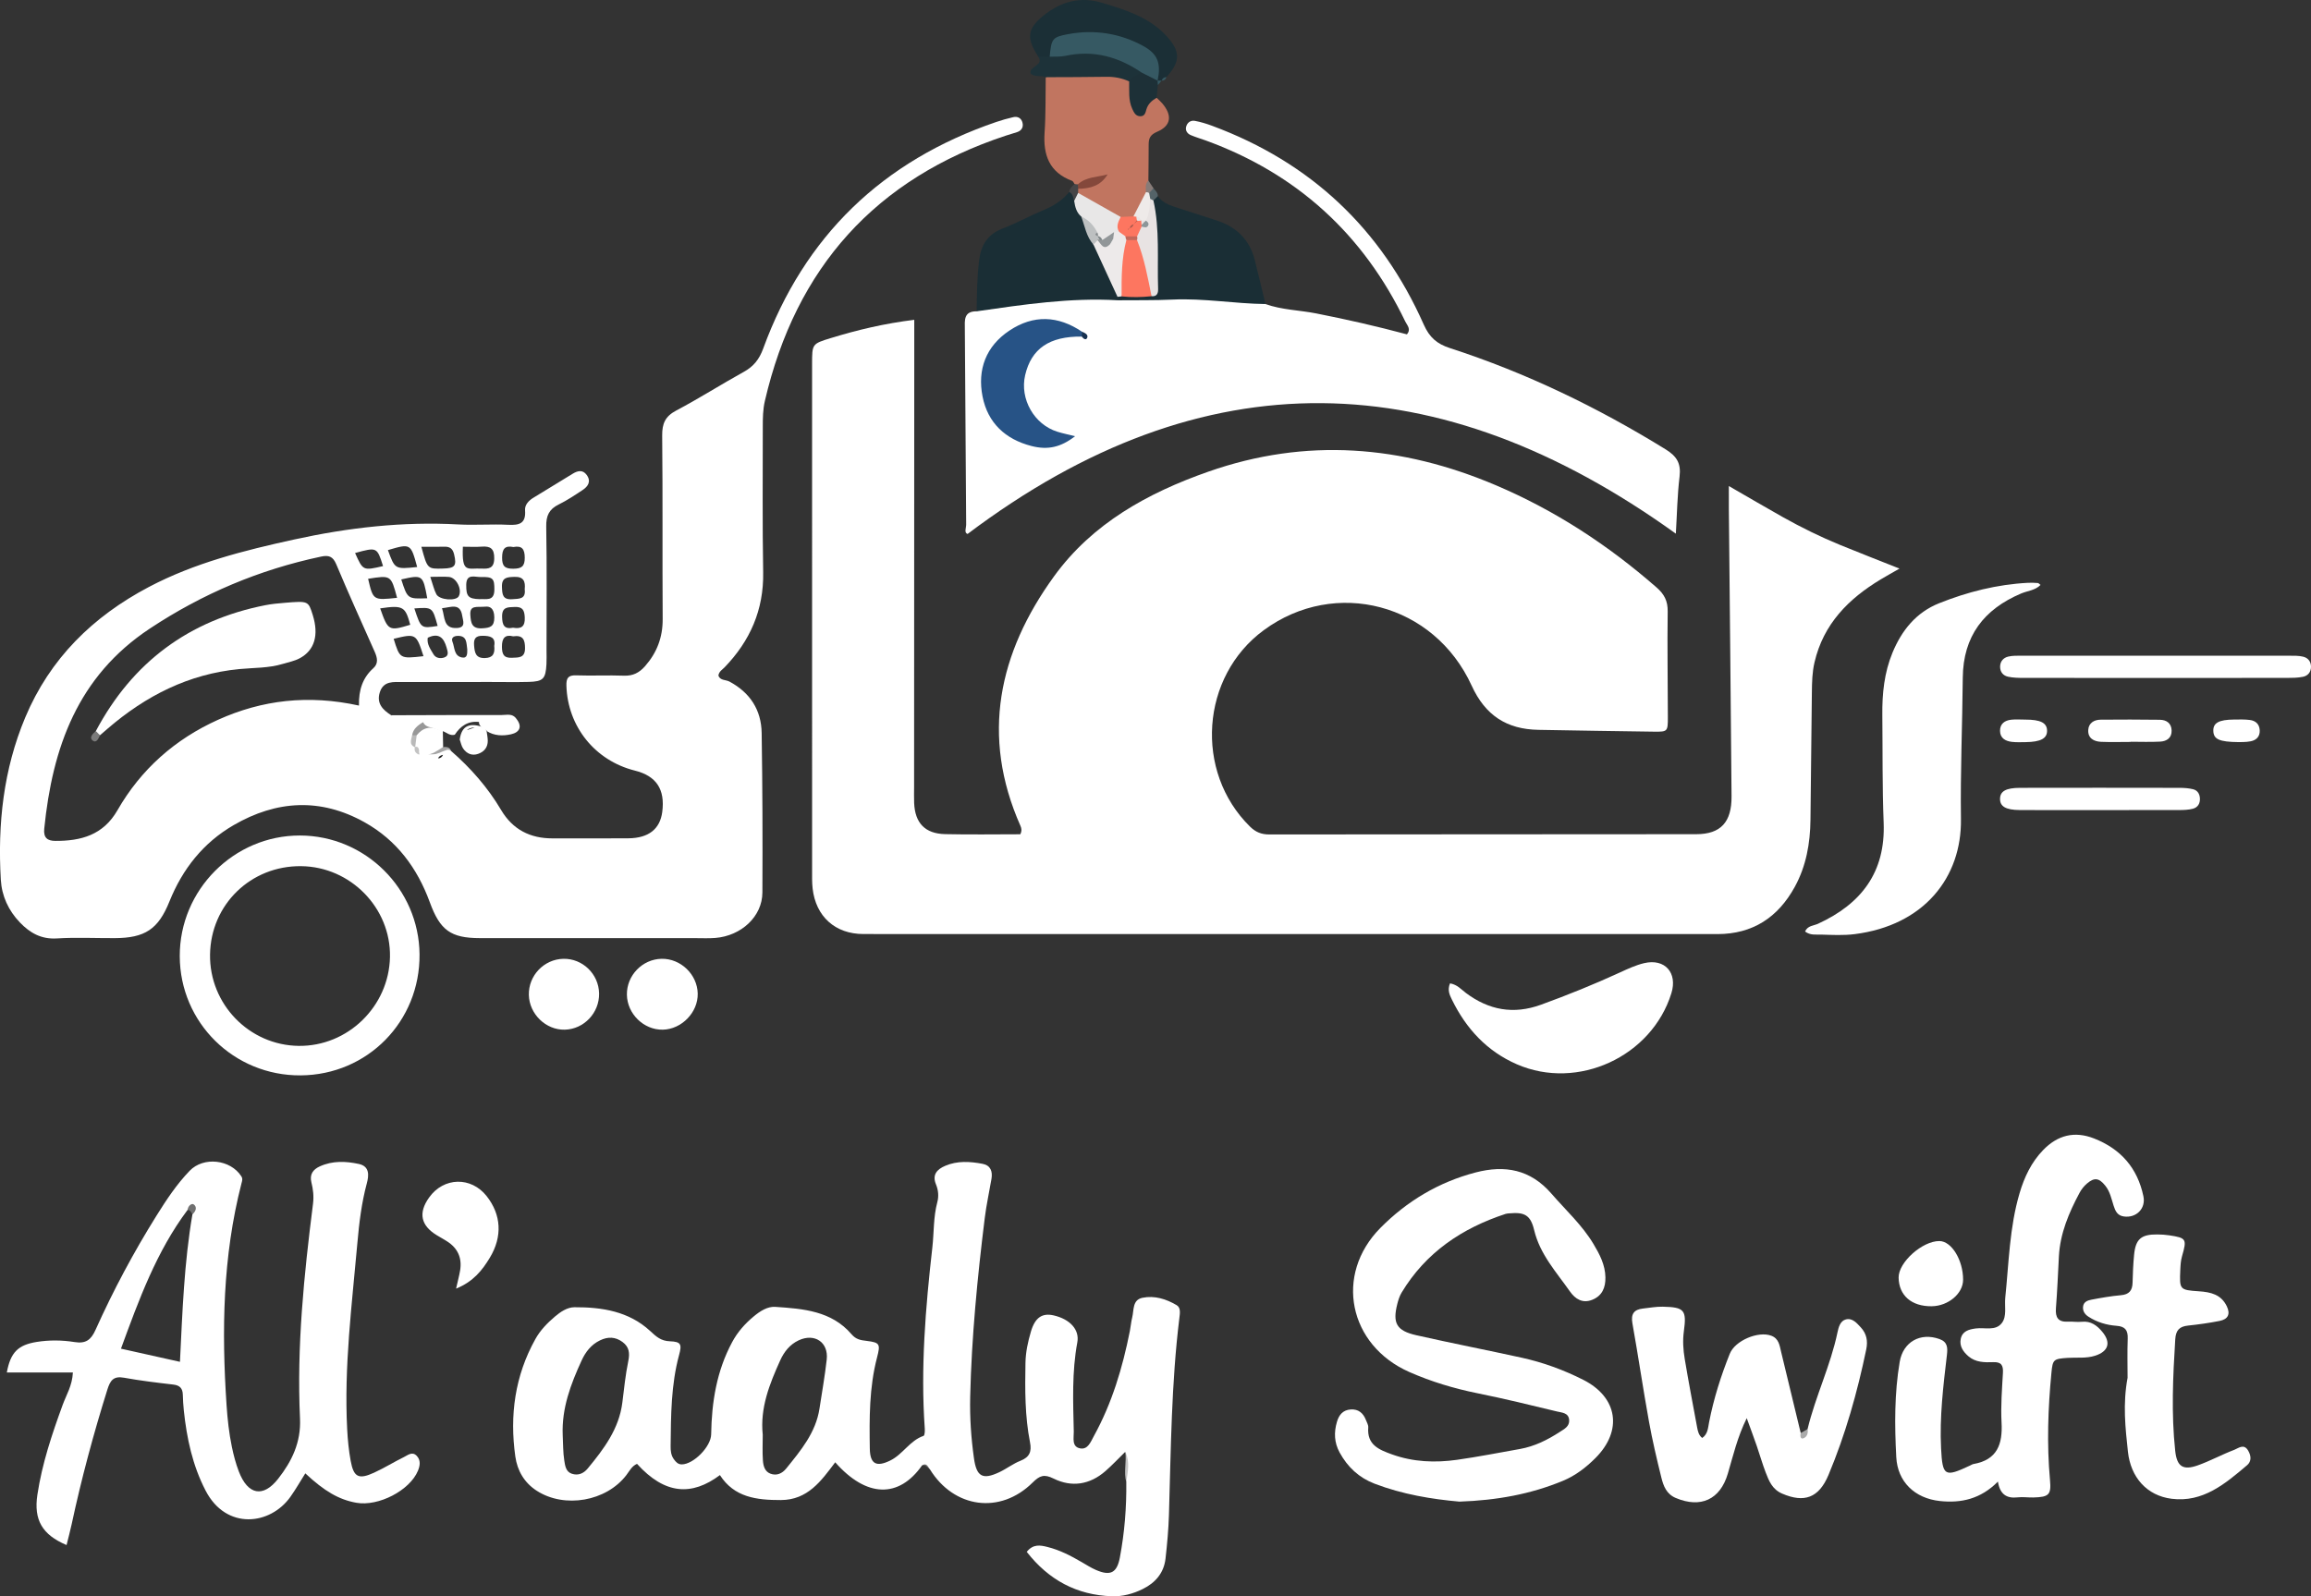 <?xml version="1.0" encoding="utf-8"?>
<!-- Generator: Adobe Illustrator 16.0.0, SVG Export Plug-In . SVG Version: 6.00 Build 0)  -->
<!DOCTYPE svg PUBLIC "-//W3C//DTD SVG 1.1//EN" "http://www.w3.org/Graphics/SVG/1.1/DTD/svg11.dtd">
<svg version="1.1" id="Layer_1" xmlns="http://www.w3.org/2000/svg" xmlns:xlink="http://www.w3.org/1999/xlink" x="0px" y="0px"
	 width="555.776px" height="383.998px" viewBox="0 0 555.776 383.998" enable-background="new 0 0 555.776 383.998"
	 xml:space="preserve">
<rect x="0" y="0" width="555.776" height="383.998" fill="#333333" stroke="none"/>
<g>
	<path fill-rule="evenodd" clip-rule="evenodd" fill="#FFFFFF" d="M219.873,76.932c0,2.202,0,3.786,0,5.371
		c-0.014,35.666-0.027,71.331-0.041,106.997c0,1.279-0.041,2.561,0.011,3.838c0.194,4.833,2.608,7.406,7.438,7.519
		c6.063,0.14,12.132,0.033,18.094,0.033c0.397-0.814,0.313-1.398,0.038-2.018c-9.6-21.655-5.266-41.615,8.067-60.021
		c9.224-12.732,22.522-20.07,37.119-25.192c23.489-8.242,46.521-6.343,69.151,3.275c14.241,6.053,27.027,14.419,38.664,24.604
		c1.827,1.599,2.688,3.233,2.652,5.74c-0.122,8.474,0.035,16.952,0.04,25.428c0.002,3.469-0.052,3.54-3.299,3.502
		c-9.275-0.112-18.551-0.284-27.825-0.439c-7.609-0.127-12.783-3.463-16.055-10.626c-9.039-19.788-32.804-25.992-49.996-13.352
		c-15.177,11.158-16.758,34.041-3.314,47.253c1.354,1.33,2.729,1.894,4.645,1.891c34.227-0.053,68.452-0.013,102.679-0.063
		c5.895-0.01,8.533-2.91,8.483-9.125c-0.184-23.029-0.431-46.058-0.649-69.086c-0.016-1.592-0.003-3.185-0.003-5.543
		c4.589,2.646,8.765,5.104,12.988,7.475c4.459,2.501,9.047,4.759,13.778,6.7c4.569,1.875,9.176,3.659,14.276,5.687
		c-1.707,0.979-3.102,1.748-4.467,2.568c-7.801,4.686-13.834,10.762-15.976,20.001c-0.551,2.375-0.601,4.749-0.63,7.143
		c-0.125,10.234-0.231,20.47-0.338,30.706c-0.059,5.674-1.032,11.156-3.787,16.17c-4.016,7.306-10.086,11.338-18.611,11.337
		c-68.453-0.009-136.905,0.002-205.357-0.015c-6.793-0.002-11.449-4.211-12.219-10.95c-0.163-1.423-0.125-2.873-0.125-4.311
		c-0.006-40.625-0.006-81.248-0.004-121.872c0-4.826,0.002-4.848,4.481-6.222C206.195,79.365,212.7,77.814,219.873,76.932z"/>
	<path fill-rule="evenodd" clip-rule="evenodd" fill="#FFFFFF" d="M304.331,73.141c3.943,1.414,8.14,1.457,12.197,2.254
		c7.339,1.441,14.625,3.105,21.819,5.035c1.084-1.271,0.047-2.181-0.386-3.08c-10.115-21.015-26.087-35.59-48.028-43.574
		c-1.198-0.436-2.433-0.785-3.6-1.29c-0.774-0.335-1.29-1.063-1.095-1.925c0.236-1.046,1.073-1.68,2.122-1.488
		c1.401,0.257,2.786,0.686,4.126,1.182c23.694,8.778,40.69,24.767,50.914,47.823c1.372,3.094,3.175,4.646,6.274,5.651
		c18.311,5.935,35.513,14.251,51.889,24.36c2.704,1.669,3.737,3.393,3.359,6.542c-0.543,4.528-0.616,9.112-0.895,13.744
		c-56.904-40.929-113.433-42.815-170.332,0.074c-0.885-0.294-0.332-1.436-0.339-2.264c-0.128-15.667-0.198-31.333-0.319-47
		c-0.018-2.135-0.315-4.316,2.834-4.299c1.516-1.248,3.23-1.933,5.198-2.211c9.5-1.347,19.013-2.421,28.634-1.845
		c10.25,0.183,20.531-0.914,30.748,0.765C301.167,71.876,302.935,71.896,304.331,73.141z"/>
	<path fill-rule="evenodd" clip-rule="evenodd" fill="#FFFFFF" d="M350.98,361.227c-6.552-0.574-13.628-1.719-20.405-4.313
		c-3.739-1.432-6.482-3.986-8.402-7.494c-1.314-2.402-1.401-4.842-0.643-7.412c0.505-1.709,1.479-2.83,3.315-2.951
		c1.85-0.123,2.997,0.875,3.642,2.523c0.232,0.594,0.613,1.229,0.565,1.814c-0.339,4.193,2.607,5.355,5.733,6.48
		c5.102,1.832,10.347,2.039,15.62,1.295c5.059-0.715,10.079-1.709,15.112-2.6c3.525-0.623,6.664-2.193,9.625-4.123
		c1.034-0.674,2.347-1.303,2.226-2.861c-0.135-1.74-1.737-1.756-2.872-2.029c-6.36-1.541-12.724-3.094-19.137-4.389
		c-5.667-1.145-11.146-2.789-16.425-5.117c-14.599-6.439-18.108-23.387-6.976-34.648c6.385-6.458,14.054-11.047,22.917-13.359
		c7.012-1.83,13.158-0.757,18.229,5.097c3.448,3.981,7.38,7.541,10.115,12.116c1.485,2.483,2.818,5.012,2.869,8.017
		c0.042,2.458-0.76,4.428-3.153,5.397c-2.339,0.947-4.108-0.188-5.374-1.992c-3.28-4.674-7.221-8.938-8.613-14.772
		c-0.854-3.579-2.293-4.354-5.902-4.028c-0.318,0.029-0.651,0.031-0.949,0.129c-10.512,3.443-19.211,9.294-25.022,18.935
		c-0.485,0.806-0.786,1.754-1.022,2.674c-1.203,4.685-0.221,6.505,4.573,7.589c8.409,1.9,16.876,3.547,25.298,5.395
		c5.168,1.133,10.127,2.945,14.842,5.332c8.296,4.201,9.521,12.211,2.925,18.811c-2.272,2.273-4.805,4.229-7.807,5.473
		C368.121,359.434,359.997,360.914,350.98,361.227z"/>
	<path fill-rule="evenodd" clip-rule="evenodd" fill="#FFFFFF" d="M480.484,356.408c-4.144,4.186-8.834,5.227-13.972,4.674
		c-6.06-0.652-10.16-4.648-10.474-10.537c-0.408-7.662-0.46-15.332,0.824-22.941c0.81-4.795,4.951-7.145,9.571-5.482
		c1.94,0.699,1.992,2.061,1.783,3.838c-0.876,7.451-1.784,14.916-1.405,22.441c0.34,6.736,0.865,7.012,6.939,4.16
		c0.289-0.135,0.571-0.328,0.876-0.381c5.692-1.004,7.015-4.771,6.731-9.965c-0.216-3.973,0.107-7.984,0.33-11.969
		c0.104-1.83-0.406-2.648-2.355-2.568c-2.075,0.086-4.221,0.057-5.926-1.402c-1.247-1.068-2.216-2.416-1.871-4.166
		c0.375-1.9,1.947-2.313,3.615-2.539c2.15-0.295,4.793,0.688,6.295-1.332c1.239-1.664,0.595-4.025,0.806-6.072
		c0.867-8.409,1.013-16.908,3.434-25.115c1.149-3.898,2.837-7.464,5.676-10.397c3.45-3.566,7.508-4.641,12.229-2.795
		c6.449,2.522,10.467,7.132,11.883,13.917c0.62,2.968-1.741,5.291-4.735,4.85c-1.533-0.226-2.02-1.312-2.43-2.589
		c-0.533-1.66-0.865-3.403-2.014-4.825c-1.483-1.835-2.594-2.037-4.391-0.507c-0.713,0.605-1.338,1.397-1.781,2.224
		c-2.576,4.811-4.69,9.783-4.977,15.346c-0.214,4.148-0.391,8.301-0.71,12.441c-0.171,2.207,0.529,3.348,2.879,3.219
		c1.113-0.061,2.248,0.143,3.352,0.027c2.186-0.232,3.675,0.914,4.919,2.416c2.151,2.594,1.48,4.717-1.724,5.748
		c-2.177,0.699-4.438,0.371-6.661,0.523c-3.34,0.229-3.542,0.398-3.844,3.541c-0.826,8.598-1.137,17.203-0.35,25.826
		c0.324,3.549-0.227,4.109-3.961,4.211c-1.277,0.035-2.573-0.172-3.832-0.027C482.627,360.498,480.976,359.525,480.484,356.408z"/>
	<path fill-rule="evenodd" clip-rule="evenodd" fill="#FFFFFF" d="M490.73,140.712c-1.305,1.327-3.123,1.404-4.671,2.06
		c-8.968,3.801-13.937,10.282-14.027,20.256c-0.104,11.342-0.597,22.686-0.439,34.022c0.194,14.013-8.886,25.562-25.573,27.665
		c-2.675,0.338-5.424,0.187-8.134,0.108c-1.192-0.034-2.516,0.221-3.784-0.741c0.626-1.436,2.084-1.391,3.095-1.854
		c10.428-4.789,16.282-12.388,15.806-24.347c-0.343-8.616-0.228-17.25-0.319-25.876c-0.055-5.148,0.461-10.211,2.453-15.018
		c2.222-5.365,5.688-9.668,11.189-11.868c6.845-2.738,13.948-4.529,21.352-4.916c0.796-0.042,1.598-0.014,2.391,0.049
		C490.286,140.27,490.485,140.534,490.73,140.712z"/>
	<path fill-rule="evenodd" clip-rule="evenodd" fill="#FFFFFF" d="M434.704,343.785c1.906-7.916,5.54-15.297,7.202-23.295
		c0.249-1.199,0.651-2.73,1.996-3.088c1.555-0.414,2.619,0.848,3.592,1.895c1.409,1.52,1.749,3.268,1.322,5.322
		c-2.146,10.33-4.999,20.457-9.076,30.189c-2.34,5.586-5.885,6.752-11.138,4.496c-2.381-1.023-3.172-3.029-3.97-5.098
		c-0.802-2.082-1.403-4.24-2.134-6.35c-0.728-2.102-1.507-4.186-2.419-6.709c-2.239,4.531-3.262,8.982-4.549,13.346
		c-1.843,6.254-6.526,8.385-12.524,5.854c-2.233-0.943-2.958-2.873-3.453-4.869c-1.112-4.49-2.173-9-2.994-13.549
		c-1.417-7.846-2.575-15.738-3.975-23.586c-0.409-2.293,0.395-3.334,2.565-3.568c1.584-0.172,3.174-0.473,4.755-0.438
		c5.149,0.111,5.755,0.795,5.054,5.891c-0.313,2.264-0.162,4.482,0.205,6.678c0.919,5.508,1.968,10.994,2.987,16.484
		c0.174,0.938,0.392,1.887,1.219,2.523c1.352-0.922,1.384-2.404,1.658-3.803c1.106-5.656,2.836-11.131,4.98-16.471
		c1.272-3.168,6.862-5.51,9.985-4.318c1.811,0.691,1.978,2.313,2.35,3.873c1.554,6.516,3.142,13.023,4.718,19.535
		C434.23,345.496,434.316,344.379,434.704,343.785z"/>
	<path fill-rule="evenodd" clip-rule="evenodd" fill="#FFFFFF" d="M511.665,331.438c0-2.754-0.09-6.111,0.033-9.459
		c0.074-2.014-0.666-2.902-2.681-3.047c-2.403-0.174-4.697-0.855-6.75-2.184c-0.853-0.551-1.404-1.313-1.313-2.377
		c0.103-1.202,1.104-1.552,2.014-1.725c2.348-0.446,4.712-0.867,7.089-1.073c1.988-0.172,2.764-1.129,2.809-3.025
		c0.053-2.233,0.151-4.472,0.365-6.694c0.366-3.798,1.707-4.938,5.604-4.9c0.956,0.009,1.921,0.069,2.865,0.212
		c4.121,0.62,4.251,0.903,3.06,5.03c-0.305,1.057-0.37,2.2-0.418,3.31c-0.202,4.679-0.193,4.815,4.468,5.123
		c2.901,0.191,5.379,0.782,6.729,3.626c0.877,1.844,0.313,3.098-1.744,3.504c-2.503,0.492-5.04,0.852-7.578,1.117
		c-2.102,0.219-2.952,1.123-3.09,3.338c-0.554,8.938-0.973,17.863-0.009,26.797c0.402,3.734,1.819,4.771,5.431,3.492
		c2.993-1.064,5.812-2.613,8.786-3.74c0.985-0.371,2.287-1.576,3.326,0.189c0.749,1.273,0.82,2.598-0.251,3.508
		c-5.249,4.455-10.603,9.025-18.144,8.082c-5.994-0.752-9.86-5.184-10.518-11.328C511.136,343.5,510.483,337.783,511.665,331.438z"
		/>
	<path fill-rule="evenodd" clip-rule="evenodd" fill="#FFFFFF" d="M348.72,236.553c1.745,0.303,2.694,1.467,3.819,2.31
		c5.524,4.144,11.466,5.225,18.045,2.833c6.445-2.344,12.792-4.908,19.022-7.773c1.878-0.864,3.795-1.757,5.79-2.228
		c4.997-1.179,8.084,2.317,6.554,7.244c-4.735,15.25-22.52,23.463-37.162,17.082c-7.188-3.133-12.19-8.557-15.603-15.531
		C348.624,239.34,348.043,238.188,348.72,236.553z"/>
	<path fill-rule="evenodd" clip-rule="evenodd" fill="#C17560" d="M258.404,44.252c-0.182-0.252-0.31-0.647-0.551-0.737
		c-5.504-2.038-7.013-6.215-6.635-11.682c0.305-4.406,0.196-8.84,0.271-13.262c6.379-2.841,12.834-1.938,19.293-0.402
		c2.789,1.609,1.471,4.958,2.757,7.136c2.046,0.278,2.501-2.833,4.624-1.78c0.454,0.447,0.945,0.863,1.355,1.346
		c2.429,2.861,2.166,5.371-1.197,6.805c-1.736,0.74-2.08,1.612-2.08,3.148c0.002,2.871-0.041,5.742-0.066,8.613
		c-0.127,1.112,0.43,2.213,0.066,3.333c-0.809,2.188-1.574,4.403-3.641,5.805c-0.901,0.416-1.844,0.477-2.813,0.345
		c-4.013-1.446-7.912-3.094-10.855-6.368c-0.16-0.445-0.139-0.887,0.059-1.318c1.229-1.162,3.095-0.603,4.037-1.569
		c-0.915,0.337-2.179,0.707-3.492,0.866C259.089,44.722,258.714,44.615,258.404,44.252z"/>
	<path fill-rule="evenodd" clip-rule="evenodd" fill="#1A2E35" d="M268.789,72.233c-11.428-0.667-22.668,1.039-33.916,2.653
		c0.074-4.125,0.085-8.25,0.611-12.357c0.46-3.594,2.035-6.163,5.6-7.539c3.396-1.31,6.604-3.097,9.97-4.492
		c2.392-0.99,4.448-2.333,6.091-4.321c1.286-0.439,1.533,0.623,1.998,1.375c0.48,1.486,0.953,2.979,1.738,4.347
		c1.082,2.188,1.66,4.591,2.898,6.712c1.709,4.203,4.564,7.89,5.6,12.397C269.304,71.476,269.111,71.886,268.789,72.233z"/>
	<path fill-rule="evenodd" clip-rule="evenodd" fill="#1A2E35" d="M268.789,72.233c-0.007-0.277-0.02-0.553-0.037-0.829
		c0.301-0.432,0.689-0.761,1.162-0.992c1.929-0.698,4.019-0.292,5.955-0.887c1.676-1.125,1.135-2.859,1.147-4.384
		c0.047-5.57,0.147-11.143-0.294-16.709c0.301-0.8,0.67-1.508,1.732-1.25c0.965,1.342,2.348,2.037,3.872,2.528
		c3.459,1.112,6.919,2.221,10.371,3.357c4.707,1.549,7.84,4.635,9.071,9.494c0.892,3.517,1.71,7.053,2.562,10.58
		c-7.442-0.094-14.82-1.422-22.294-1.076C277.626,72.27,273.205,72.187,268.789,72.233z"/>
	<path fill-rule="evenodd" clip-rule="evenodd" fill="#FFFFFF" d="M517.895,163.086c-10.393,0-20.784,0.009-31.176-0.011
		c-1.269-0.002-2.567-0.021-3.797-0.288c-1.171-0.253-1.93-1.127-1.913-2.425c0.017-1.291,0.807-2.139,1.951-2.414
		c1.065-0.255,2.215-0.209,3.327-0.209c21.424-0.01,42.847-0.01,64.271,0.001c1.111,0,2.26-0.029,3.325,0.228
		c1.16,0.279,1.901,1.151,1.893,2.445c-0.008,1.301-0.764,2.159-1.943,2.397c-1.235,0.25-2.532,0.263-3.803,0.266
		C539.318,163.094,528.607,163.086,517.895,163.086z"/>
	<path fill-rule="evenodd" clip-rule="evenodd" fill="#FFFFFF" d="M109.685,309.986c0.432-1.928,0.764-3.138,0.967-4.369
		c0.494-2.984-0.543-5.331-3.096-6.974c-0.805-0.518-1.648-0.977-2.469-1.472c-3.901-2.359-4.533-5.379-1.903-9.086
		c3.511-4.947,10.121-5.103,13.87-0.324c3.482,4.438,3.83,9.663,0.754,14.777C116.002,305.541,113.847,308.302,109.685,309.986z"/>
	<path fill-rule="evenodd" clip-rule="evenodd" fill="#FFFFFF" d="M505.382,194.874c-6.548,0-13.095,0.026-19.643-0.011
		c-3.371-0.02-4.769-0.87-4.746-2.7c0.022-1.817,1.395-2.635,4.807-2.642c12.775-0.027,25.552-0.019,38.327,0.003
		c1.104,0.001,2.239,0.071,3.304,0.336c0.988,0.245,1.557,1.052,1.628,2.122c0.084,1.283-0.487,2.248-1.687,2.565
		c-1.057,0.28-2.2,0.31-3.306,0.314C517.838,194.888,511.611,194.874,505.382,194.874z"/>
	<path fill-rule="evenodd" clip-rule="evenodd" fill="#1B2F36" d="M249.683,13.6c-2.883-4.396-2.627-6.664,1.156-9.757
		c4.217-3.447,8.885-4.782,14.264-3.152c5.67,1.718,11.316,3.461,15.479,8.027c3.368,3.692,3.311,6.109-0.073,9.836
		c-0.476,0.154-0.85,0.448-1.151,0.84l-0.006,0.004c-0.212,0.122-0.423,0.244-0.631,0.367c-0.432-0.233-0.737-0.581-0.917-1.037
		c-0.09-4.269-2.584-6.559-6.366-7.907c-3.17-1.13-6.37-1.721-9.761-1.812c-4.168-0.111-7.48,0.898-9.262,5
		C251.411,14.489,250.509,14.292,249.683,13.6z"/>
	<path fill-rule="evenodd" clip-rule="evenodd" fill="#FFFFFF" d="M159.111,230.646c4.598-0.081,8.59,3.765,8.686,8.365
		c0.094,4.509-3.857,8.594-8.4,8.685c-4.563,0.091-8.551-3.791-8.632-8.4C150.683,234.664,154.482,230.727,159.111,230.646z"/>
	<path fill-rule="evenodd" clip-rule="evenodd" fill="#FFFFFF" d="M135.477,230.649c4.632-0.1,8.513,3.66,8.599,8.33
		c0.086,4.667-3.638,8.603-8.248,8.718c-4.547,0.113-8.543-3.756-8.643-8.369C127.083,234.673,130.833,230.749,135.477,230.649z"/>
	<path fill-rule="evenodd" clip-rule="evenodd" fill="#FFFFFF" d="M464.546,314.227c-4.834,0.055-7.882-2.591-7.943-6.897
		c-0.054-3.665,5.709-8.823,9.816-8.786c2.915,0.025,5.693,4.566,5.691,9.301C472.11,311.175,468.546,314.182,464.546,314.227z"/>
	<path fill-rule="evenodd" clip-rule="evenodd" fill="#1D3239" d="M249.683,13.6c0.918,0.013,1.836,0.026,2.754,0.039
		c6.969-3.562,16.883-2.187,22.297,3.092c-0.011,2.118-1.477,2.616-3.18,2.847c-1.743-0.785-3.549-1.138-5.48-1.103
		c-4.861,0.088-9.724,0.07-14.585,0.096c-1.13-0.515-2.519,0.061-3.645-0.864C247.416,15.885,251.128,15.837,249.683,13.6z"/>
	<path fill-rule="evenodd" clip-rule="evenodd" fill="#FFFFFF" d="M512.407,178.475c-2.377,0-4.757,0.079-7.129-0.025
		c-1.742-0.077-3.194-0.874-3.072-2.858c0.103-1.657,1.385-2.452,2.975-2.466c4.752-0.04,9.507-0.048,14.259,0.022
		c1.587,0.023,2.767,0.835,2.815,2.579c0.05,1.783-1.174,2.585-2.722,2.672c-2.369,0.132-4.75,0.034-7.126,0.034
		C512.407,178.448,512.407,178.461,512.407,178.475z"/>
	<path fill-rule="evenodd" clip-rule="evenodd" fill="#FFFFFF" d="M538.324,178.518c-4.636-0.044-5.948-0.704-6.035-2.638
		c-0.09-1.97,1.313-2.762,5.012-2.788c1.258-0.009,2.528-0.057,3.77,0.103c1.373,0.176,2.297,0.979,2.374,2.477
		c0.079,1.529-0.837,2.385-2.172,2.65C540.051,178.564,538.769,178.494,538.324,178.518z"/>
	<path fill-rule="evenodd" clip-rule="evenodd" fill="#FFFFFF" d="M487.042,173.106c3.685-0.002,5.208,0.769,5.259,2.622
		c0.052,1.896-1.514,2.754-5.159,2.796c-1.108,0.013-2.229,0.066-3.325-0.064c-1.532-0.185-2.802-0.886-2.826-2.636
		c-0.024-1.732,1.151-2.532,2.725-2.696C484.812,173.014,485.932,173.106,487.042,173.106z"/>
	<path fill-rule="evenodd" clip-rule="evenodd" fill="#1D3037" d="M271.554,19.578c0.65-1.208,1.93-1.52,3.012-2.113
		c1.986-0.762,2.882,0.636,3.829,1.933l-0.013-0.016c0.24,0.225,0.332,0.46,0.275,0.707c-0.058,0.251-0.123,0.377-0.196,0.377
		c-0.099,1.017-0.197,2.033-0.297,3.054c-1.147,0.65-2.083,1.488-2.465,2.801c-0.224,0.768-0.37,1.62-1.405,1.643
		c-1.178,0.025-1.588-0.905-1.991-1.773C271.322,24.074,271.607,21.805,271.554,19.578z"/>
	<path fill-rule="evenodd" clip-rule="evenodd" fill="#FFFFFF" d="M106.496,175.861c0.024,1.279,0.049,2.558,0.072,3.836
		c-0.624,2.086-2.244,2.447-4.111,2.375c-0.664-0.076-1.143-0.477-1.594-0.92c-0.43-0.44-0.635-1.049-1.092-1.472l0.072,0.092
		c-0.668-0.849-0.449-1.814-0.367-2.762c1.506-2.148,3.227-3.585,5.926-1.792c0.441,0.172,0.852,0.401,1.235,0.681L106.496,175.861z
		"/>
	<path fill-rule="evenodd" clip-rule="evenodd" fill="#FFFFFF" d="M117.021,175.848c0.099,0.771,0.271,1.539,0.282,2.312
		c0.022,1.589-0.829,2.656-2.28,3.174c-1.514,0.541-2.777-0.024-3.646-1.281c-0.422-0.611-0.552-1.426-0.814-2.147
		c0.455-3.494,2.548-4.027,5.487-3.035c0.192,0.132,0.382,0.268,0.575,0.401C116.757,175.461,116.888,175.655,117.021,175.848z"/>
	<path fill-rule="evenodd" clip-rule="evenodd" fill="#FFFFFF" d="M115.205,173.675c2.873-1.483,5.989-0.265,8.947-0.801
		c1.549,1.905,0.805,3.301-1.244,3.761c-1.952,0.438-4.051,0.401-5.888-0.788c0.001,0.001,0.165,0.049,0.165,0.049
		c-0.377-0.378-0.911-0.52-1.308-0.868C115.505,174.65,115.134,174.272,115.205,173.675z"/>
	<path fill-rule="evenodd" clip-rule="evenodd" fill="#0E0E0E" d="M112.264,175.634c0.624-0.227,1.253-0.437,1.893-0.615
		C113.435,175,112.811,175.221,112.264,175.634z"/>
	<path fill-rule="evenodd" clip-rule="evenodd" fill="#A5A5A5" d="M102.196,181.574c1.735,0.022,3.011-1.029,4.372-1.877
		c0.816-0.038,1.602-0.016,1.918,0.952c-0.316,0.066-0.633,0.133-0.949,0.199c-0.374,0.198-0.709,0.448-1.004,0.75l0.012-0.012
		c-0.329,0.386-0.69,0.727-1.203,0.853c-1.605,0.194-3.289,0.774-4.521-0.903c0.136-0.108,0.271-0.216,0.406-0.325
		C101.537,181.367,101.859,181.491,102.196,181.574z"/>
	<path fill-rule="evenodd" clip-rule="evenodd" fill="#C3C3C3" d="M270.623,349.24c0.201-0.422,0.699-1.523,0.878-0.533
		c0.468,2.588,0.451,5.293-0.64,7.83C270.199,354.123,270.967,351.662,270.623,349.24z"/>
	<path fill-rule="evenodd" clip-rule="evenodd" fill="#454547" d="M258.33,48.33c-0.25-0.797-0.284-1.715-1.186-2.152
		c0.075-0.866,0.744-1.343,1.258-1.924c0.267,0.08,0.537,0.108,0.814,0.083c0.25,0.226,0.345,0.462,0.283,0.708
		c-0.063,0.253-0.132,0.379-0.208,0.379c-0.003,0.328-0.006,0.656-0.009,0.984C259.839,47.481,259.652,48.187,258.33,48.33z"/>
	<path fill-rule="evenodd" clip-rule="evenodd" fill="#546368" d="M278.455,47.182c-0.355,0.354-0.71,0.707-1.064,1.061
		c-0.421,0.262-0.819,0.219-1.199-0.086c-0.378-0.629-0.215-1.304-0.169-1.969c0.179-0.733,0.525-1.213,1.385-0.902
		C277.846,45.868,278.486,46.339,278.455,47.182z"/>
	<path fill-rule="evenodd" clip-rule="evenodd" fill="#877B78" d="M277.407,45.286c-0.347,0.383-0.694,0.766-1.04,1.148
		c-0.363,0.329-0.617,0.241-0.779-0.203c-0.018-0.976-0.258-1.999,0.588-2.793C276.585,44.053,276.997,44.67,277.407,45.286z"/>
	<path fill-rule="evenodd" clip-rule="evenodd" fill="#ABABAB" d="M434.704,343.785c0.222,1.037-0.208,1.98-1.089,2.238
		c-0.636,0.188-0.726-0.682-0.554-1.293C433.609,344.416,434.156,344.1,434.704,343.785z"/>
	<path fill-rule="evenodd" clip-rule="evenodd" fill="#676767" d="M221.759,352.492c0.104-0.65,0.289-1.295,1.137-0.971
		c0.9,0.344,0.892,1.146,0.75,1.949C223.053,353.074,222.628,352.352,221.759,352.492z"/>
	<path fill-rule="evenodd" clip-rule="evenodd" fill="#365963" d="M278.461,20.467c-0.026-0.362-0.053-0.723-0.079-1.084
		c0.323,0.005,0.646,0.01,0.97,0.016C279.054,19.754,278.758,20.11,278.461,20.467z"/>
	<path fill-rule="evenodd" clip-rule="evenodd" fill="#365963" d="M279.358,19.394c0.207-0.523,0.57-0.832,1.152-0.841
		C280.348,19.138,279.966,19.421,279.358,19.394z"/>
	<path fill-rule="evenodd" clip-rule="evenodd" fill="#FFFFFF" d="M245.898,29.507c-0.266-1.063-1.117-1.575-2.199-1.329
		c-1.398,0.318-2.787,0.711-4.144,1.175c-27.267,9.323-46.094,27.375-56.01,54.488c-0.954,2.612-2.311,4.312-4.683,5.622
		c-5.454,3.012-10.715,6.38-16.223,9.286c-2.649,1.398-3.419,3.126-3.389,6.023c0.149,14.717,0.025,29.437,0.117,44.155
		c0.026,4.402-1.395,8.111-4.268,11.363c-1.343,1.521-2.872,2.328-5.01,2.249c-3.834-0.143-7.681,0.059-11.516-0.079
		c-1.986-0.072-2.41,0.708-2.354,2.522c0.308,9.803,6.883,18.002,16.473,20.393c5.154,1.284,7.285,4.508,6.575,9.945
		c-0.536,4.105-3.26,6.291-8.136,6.341c-6.08,0.062-12.16,0.004-18.238,0.018c-5.39,0.012-9.59-2.122-12.371-6.816
		c-3.21-5.42-7.299-10.091-12.039-14.212c-0.305-0.277-0.655-0.36-1.053-0.247c-0.367,0.125-0.729,0.256-1.086,0.408
		c-0.173,0.084-0.348,0.156-0.52,0.244c-0.355,0.134-0.719,0.237-1.083,0.344c-0.925,0.124-1.843,0.104-2.751-0.186
		c-0.651-0.296-1.107-0.786-1.423-1.418c-0.132-0.314-0.245-0.636-0.366-0.956c-0.178-0.713-0.081-1.404,0.171-2.078
		c0.479-1.281,2.269-2.13,1.302-3.902c-2.449-1.008-5.156,0.386-7.59-0.801c-2.011-1.281-3.573-2.834-2.752-5.484
		c0.887-2.863,3.33-2.505,5.555-2.508c7.04-0.008,14.079-0.008,21.118-0.011c3.04-0.001,6.081,0.062,9.118-0.017
		c3.504-0.091,4.1-0.72,4.297-4.258c0.063-1.117,0.016-2.239,0.016-3.359c0-9.919,0.105-19.84-0.07-29.756
		c-0.047-2.608,0.693-4.18,3.005-5.313c2.001-0.981,3.876-2.236,5.741-3.47c1.317-0.871,2.109-2.07,0.996-3.621
		c-0.958-1.334-2.184-1.03-3.377-0.303c-3.139,1.913-6.266,3.847-9.41,5.75c-1.169,0.708-2.145,1.718-2.045,3.041
		c0.24,3.175-1.355,3.635-4.051,3.495c-3.988-0.207-8.006,0.133-11.993-0.088c-13.36-0.74-26.499,0.774-39.513,3.628
		c-12.027,2.638-23.949,5.626-34.947,11.432c-13.458,7.104-23.763,17.21-29.707,31.391c-5.238,12.494-6.65,25.613-5.867,39.013
		c0.23,3.929,1.834,7.417,4.607,10.3c2.424,2.517,5.125,4.056,8.871,3.824c4.623-0.284,9.275-0.051,13.915-0.071
		c7.281-0.033,10.471-2.133,13.157-8.809c3.148-7.823,8.128-14.133,15.445-18.376c10.316-5.98,20.891-6.6,31.469-0.695
		c7.744,4.322,12.705,11.034,15.715,19.273c2.45,6.707,5.031,8.596,12.02,8.604c17.278,0.019,34.557,0.007,51.834,0.005
		c1.6,0,3.208,0.081,4.799-0.048c6.275-0.507,11.291-5.175,11.322-10.914c0.069-12.798,0.023-25.598-0.176-38.394
		c-0.086-5.535-2.778-9.698-7.744-12.363c-0.89-0.478-2.289-0.222-2.657-1.471c0.169-1.003,0.938-1.39,1.475-1.946
		c6.157-6.381,9.443-13.84,9.288-22.864c-0.201-11.676-0.089-23.357-0.091-35.035c0-2.073,0.022-4.126,0.501-6.192
		c7.442-32.078,26.611-53.48,57.966-63.828c0.909-0.3,1.838-0.545,2.742-0.86C245.73,31.388,246.158,30.537,245.898,29.507z
		 M123.459,131.592c2.079-0.392,2.724,0.485,2.74,2.552c0.017,2.114-0.759,2.646-2.747,2.666c-2.041,0.02-2.712-0.606-2.699-2.678
		C120.767,132.073,121.376,131.168,123.459,131.592z M123.71,138.771c2.258-0.077,2.67,1.132,2.482,2.985
		c0.293,2.388-1.295,2.269-2.984,2.388c-2.354,0.167-2.42-1.152-2.492-2.918C120.621,138.882,121.963,138.831,123.71,138.771z
		 M126.201,148.516c0.104,2.198-0.83,2.836-2.807,2.488c-2.157,0.419-2.604-0.651-2.643-2.617c-0.05-2.408,1.326-2.307,3.012-2.377
		C125.677,145.93,126.117,146.769,126.201,148.516z M123.404,153.072c2.441-0.355,2.843,0.897,2.861,2.805
		c0.025,2.445-1.528,2.285-3.191,2.358c-1.995,0.087-2.344-0.954-2.362-2.65C120.689,153.48,121.488,152.579,123.404,153.072z
		 M91.429,146.348c5.615-0.846,6.059-0.334,7.229,3.946C93.518,151.856,93.318,151.751,91.429,146.348z M96.5,139.386
		c5.137-1.157,5.212-1.105,6.25,4.535C98.014,144.085,98.014,144.085,96.5,139.386z M105.247,150.574
		c-4.001,0.629-4.001,0.629-5.599-4.213C104.006,146.051,104.006,146.051,105.247,150.574z M94.673,153.671
		c5.342-1.302,5.428-1.256,7.171,4.178C96.164,158.487,96.164,158.487,94.673,153.671z M106.792,158.178
		c-0.938,0.3-2.018,0.131-2.558-0.806c-0.695-1.208-1.619-2.391-1.367-3.955c2.623-1.278,3.88-0.011,4.537,2.372
		C107.654,156.697,108.081,157.764,106.792,158.178z M111.097,158.16c-1.94-0.369-1.726-2.381-2.275-3.752
		c-0.401-0.999,0.348-1.418,1.213-1.443c2.364-0.067,2.096,1.798,2.339,3.243C112.369,157.179,112.455,158.418,111.097,158.16z
		 M116.734,145.938c1.043-0.122,2.123,0.334,2.142,2.581c0.019,2.215-1.002,2.512-2.872,2.625c-2.545,0.153-2.752-1.269-2.893-3.196
		C112.931,145.504,114.617,146.114,116.734,145.938z M116.628,158.298c-2.256,0.069-2.472-1.315-2.613-3.025
		c-0.129-1.57,0.313-2.338,2.019-2.331c1.835,0.008,3.198,0.325,2.828,2.422C119.054,157.224,118.568,158.239,116.628,158.298z
		 M115.293,144.13c-2.704-0.085-3.19-0.701-3.167-3.456c0.021-2.76,2.077-1.832,3.418-1.867c3.072-0.081,3.361,0.391,3.348,3.058
		C118.876,144.768,116.826,143.994,115.293,144.13z M111.318,131.519c1.726,0,3.122,0.089,4.504-0.02
		c2.15-0.17,3.084,0.496,3.035,2.879c-0.049,2.376-1.339,2.481-3.043,2.4C112.401,136.615,111.042,138,111.318,131.519z
		 M109.953,151.068c-3.398,0.223-2.915-2.567-3.653-4.763c2.116-0.177,4.383-1.411,4.876,1.898
		C111.337,149.294,112.099,150.927,109.953,151.068z M110.314,143.451c-0.668,1.186-4.635,0.898-5.372-0.498
		c-0.565-1.069-0.821-2.301-1.462-4.186c2.023,0,3.273-0.096,4.502,0.022C109.807,138.966,111.208,141.863,110.314,143.451z
		 M106.898,131.515c1.333-0.04,1.995,0.52,2.309,1.836c0.65,2.736,0.241,3.337-2.621,3.419c-3.803,0.11-3.803,0.11-5.252-5.243
		C103.443,131.527,105.171,131.566,106.898,131.515z M100.326,136.4c-5.35,0.549-5.35,0.549-7.033-4.069
		C98.75,130.712,98.789,130.734,100.326,136.4z M95.491,143.813c-5.752,0.608-5.752,0.608-6.964-4.581
		C94.038,138.357,94.038,138.357,95.491,143.813z M92.12,136.177c-4.817,1.12-4.817,1.12-6.726-3.145
		C90.669,131.595,90.669,131.595,92.12,136.177z M89.788,160.736c-2.538,2.275-3.544,5.18-3.46,8.995
		c-12.146-2.664-23.254-1.376-33.902,3.424c-10.342,4.662-18.526,11.911-24.176,21.754c-3.431,5.98-8.769,7.412-14.969,7.374
		c-1.848-0.012-2.864-0.721-2.642-2.929c1.968-19.486,7.995-36.628,25.39-48.146c12.707-8.415,26.348-14.174,41.189-17.315
		c1.848-0.39,2.852-0.057,3.656,1.867c2.957,7.06,6.126,14.03,9.234,21.026C90.73,158.185,91.068,159.588,89.788,160.736z"/>
	<path fill-rule="evenodd" clip-rule="evenodd" fill="#989898" d="M105.738,175.653c-2.174-1.093-4.01-0.647-5.531,1.22
		c-0.367,0.382-0.73,0.361-1.093-0.007c0.246-1.576,1.411-2.389,2.626-3.159c1.322,0.311,3.107-0.809,3.867,1.248l0.316,0.302
		L105.738,175.653z"/>
	<path fill-rule="evenodd" clip-rule="evenodd" fill="#BABABA" d="M99.114,176.866c0.363,0.002,0.728,0.005,1.092,0.008
		c-0.12,0.966-0.241,1.932-0.362,2.898C98.273,179.135,98.919,177.944,99.114,176.866z"/>
	<path fill-rule="evenodd" clip-rule="evenodd" fill="#C3C3C3" d="M99.771,179.68c0.82-0.2,0.936,0.371,1.039,0.952
		c0.015,0.171,0.027,0.342,0.042,0.512l-0.031,0.392C99.923,181.227,99.544,180.625,99.771,179.68z"/>
	<path fill-rule="evenodd" clip-rule="evenodd" fill="#FFFFFF" d="M106.533,181.598c0.148-0.499,0.37-0.899,1.004-0.75
		C107.201,181.098,106.867,181.348,106.533,181.598z"/>
	<path fill-rule="evenodd" clip-rule="evenodd" fill="#1B1B1B" d="M105.341,182.439c0.225-0.533,0.676-0.748,1.203-0.853
		C106.311,182.108,105.928,182.417,105.341,182.439z"/>
	<path fill-rule="evenodd" clip-rule="evenodd" fill="#FFFFFF" d="M282.969,313.963c-2.502-1.479-5.312-2.368-8.22-1.771
		c-2.443,0.502-2.021,2.943-2.461,4.713c-0.27,1.082-0.353,2.207-0.57,3.303c-1.748,8.805-4.293,17.344-8.652,25.25
		c-0.744,1.35-1.432,3.322-3.307,2.959c-2.086-0.402-1.492-2.539-1.525-4.02c-0.16-7.176-0.476-14.35,0.853-21.48
		c0.573-3.076-1.791-5.59-5.681-6.486c-2.76-0.635-4.483,0.5-5.482,3.9c-0.719,2.445-1.262,4.934-1.309,7.529
		c-0.115,6.402-0.149,12.801,1.096,19.111c0.439,2.225-0.109,3.568-2.313,4.434c-1.768,0.695-3.32,1.916-5.049,2.732
		c-4.023,1.902-5.491,1.104-6.115-3.307c-0.695-4.914-1.028-9.85-0.912-14.822c0.338-14.395,1.737-28.701,3.5-42.978
		c0.391-3.162,1.08-6.286,1.619-9.432c0.311-1.814-0.21-3.267-2.158-3.635c-3.004-0.566-6.043-0.765-8.957,0.48
		c-1.98,0.846-3.201,2.126-2.223,4.486c0.568,1.372,0.689,2.866,0.318,4.246c-0.967,3.6-0.787,7.298-1.201,10.942
		c-1.642,14.463-2.842,28.941-1.82,43.518c0.043,0.602-0.014,1.674-0.285,1.768c-3.316,1.131-4.973,4.445-8.021,5.938
		c-3.27,1.6-4.852,0.918-4.912-2.863c-0.117-7.342-0.144-14.707,1.734-21.902c0.852-3.266,0.693-3.621-2.499-4.016
		c-1.437-0.176-2.53-0.311-3.65-1.617c-4.8-5.602-11.626-6.121-18.323-6.568c-1.88-0.127-3.658,1.039-5.168,2.289
		c-2.11,1.748-3.896,3.76-5.203,6.199c-3.723,6.936-4.924,14.428-5.044,22.182c-0.046,2.977-4.245,7.205-7.063,7.225
		c-0.912,0.006-1.414-0.564-1.898-1.227c-0.707-0.967-0.803-2.074-0.789-3.197c0.084-7.352,0.089-14.707,2.035-21.887
		c0.702-2.588,0.475-3.205-2.227-3.305c-2.18-0.082-3.285-1.145-4.746-2.492c-5.104-4.713-11.563-5.73-18.199-5.697
		c-1.716,0.01-3.322,1.084-4.688,2.246c-1.836,1.563-3.504,3.266-4.692,5.396c-4.938,8.855-6.223,18.365-4.831,28.268
		c0.479,3.408,2.158,6.326,5.201,8.27c6.679,4.262,16.662,2.52,21.49-3.783c0.767-1,1.318-2.191,2.576-2.721
		c6.739,7.441,13.197,7.74,19.938,2.705c3.442,5.367,8.825,6.01,14.633,6.002c6.486-0.008,9.73-4.611,13.094-9.084
		c7.529,8.547,15.317,8.688,20.898,0.729c1.15-0.68,1.385,0.406,1.887,0.979c5.775,9.367,16.908,10.881,24.684,3.174
		c1.703-1.688,2.751-2.104,5.064-0.959c4.359,2.156,8.709,1.461,12.444-1.801c1.672-1.461,3.194-3.092,4.784-4.645
		c1.153,2.396,0.586,4.85,0.238,7.297c0.076,6.092-0.418,12.148-1.543,18.127c-0.708,3.766-2.321,4.496-5.791,2.979
		c-1.164-0.51-2.252-1.201-3.353-1.844c-2.628-1.537-5.32-2.938-8.295-3.674c-1.671-0.412-3.386-0.773-4.958,1.184
		c5.281,6.773,12.035,10.402,20.498,10.682c2.551,0.086,5.082-0.594,7.404-1.742c3.047-1.504,5.089-3.877,5.477-7.332
		c0.391-3.484,0.715-6.988,0.821-10.49c0.477-15.809,0.574-31.639,2.508-47.369C283.772,315.898,283.993,314.566,282.969,313.963z
		 M151.09,327.465c-0.677,3.27-1.005,6.613-1.421,9.934c-0.795,6.33-4.443,11.15-8.322,15.852c-0.99,1.199-2.284,1.773-3.818,1.27
		c-1.47-0.48-1.631-1.979-1.818-3.145c-0.325-2.033-0.277-4.127-0.387-6.195c-0.253-6.43,1.943-12.229,4.555-17.912
		c0.947-2.063,2.297-3.813,4.428-4.84c1.895-0.914,3.683-0.871,5.399,0.395C151.336,324.025,151.494,325.518,151.09,327.465z
		 M198.82,327.047c-0.439,3.949-1.14,7.871-1.742,11.803c-0.887,5.791-4.504,10.082-8.005,14.418
		c-0.955,1.182-2.292,1.816-3.819,1.223c-1.365-0.531-1.687-1.916-1.779-3.15c-0.155-2.057-0.042-4.135-0.042-6.203
		c-0.677-6.439,1.629-12.207,4.199-17.885c0.929-2.057,2.302-3.822,4.438-4.826C195.894,320.631,199.283,322.877,198.82,327.047z"/>
	<path fill-rule="evenodd" clip-rule="evenodd" fill="#275386" d="M260.158,80.968c-7.767-0.091-12.132,2.884-13.618,9.284
		c-1.329,5.724,2.158,11.871,7.761,13.606c1.357,0.421,2.759,0.703,4.248,1.076c-3.432,2.653-6.53,3.375-10.491,2.357
		c-6.287-1.614-10.519-5.569-11.765-11.918c-1.273-6.486,0.824-12.094,6.467-15.853c5.787-3.854,11.698-3.61,17.457,0.278
		c0.26,0.273,0.338,0.538,0.234,0.792C260.349,80.842,260.251,80.968,260.158,80.968z"/>
	<path fill-rule="evenodd" clip-rule="evenodd" fill="#173150" d="M260.158,80.968c0.02-0.39,0.039-0.779,0.059-1.168
		c0.693,0.264,1.551,0.696,1.25,1.443C261.175,81.968,260.529,81.471,260.158,80.968z"/>
	<path fill-rule="evenodd" clip-rule="evenodd" fill="#FFFFFF" d="M100.218,350.213c-1.063-1.121-2.117-0.18-3.043,0.277
		c-2.432,1.197-4.746,2.643-7.207,3.771c-3.714,1.703-4.91,1.105-5.632-2.828c-0.459-2.506-0.711-5.066-0.843-7.615
		c-0.787-15.078,1.151-30.017,2.471-44.981c0.42-4.763,1.006-9.524,2.256-14.185c0.492-1.837,0.729-4.077-1.91-4.648
		c-3.152-0.684-6.354-0.808-9.408,0.583c-1.636,0.745-2.482,1.932-2.014,3.83c0.42,1.7,0.617,3.357,0.386,5.185
		c-2.165,17.141-3.931,34.328-3.125,51.631c0.267,5.738-1.965,10.291-5.237,14.475c-3.637,4.65-7.301,3.916-9.465-1.703
		c-0.742-1.924-1.271-3.953-1.691-5.977c-0.681-3.287-1.042-6.621-1.268-9.98c-1.203-17.941-0.941-35.778,3.574-53.33
		c0.163-0.634,0.371-1.134-0.032-1.759c-2.614-4.049-9.075-4.79-12.418-1.315c-3.118,3.24-5.596,6.984-7.968,10.783
		c-5.51,8.819-10.4,17.982-14.658,27.459c-1.107,2.463-2.368,3.391-5.063,2.959c-2.994-0.479-6.073-0.516-9.09-0.031
		c-4.505,0.723-6.293,2.512-7.192,7.342c5.306,0,10.524,0,15.889,0c-0.156,3.195-1.583,5.402-2.445,7.764
		c-2.581,7.063-4.966,14.176-6.091,21.633c-0.918,6.088,1.154,9.637,7.014,12.123c0.416-1.689,0.867-3.34,1.226-5.012
		c2.344-10.936,5.244-21.721,8.59-32.395c0.679-2.164,1.45-3.303,3.97-2.848c3.928,0.711,7.9,1.191,11.868,1.648
		c1.578,0.182,2.261,0.9,2.302,2.432c0.035,1.279,0.109,2.559,0.244,3.83c0.711,6.711,2.099,13.219,5.256,19.289
		c4.94,9.5,15.521,8.311,20.385,1.443c1.283-1.811,2.387-3.75,3.574-5.633c4.605,4.313,8.102,6.328,12.261,7.072
		c5.31,0.953,12.866-2.957,14.826-7.697C101.013,352.582,101.24,351.289,100.218,350.213z M46.279,292.103
		c-1.997,11.649-2.408,23.45-3,35.495c-4.896-1.092-9.378-2.092-14.188-3.164c4.354-11.883,8.551-23.411,16.03-33.393
		C46.042,290.813,46.474,291.115,46.279,292.103z"/>
	<path fill-rule="evenodd" clip-rule="evenodd" fill="#707070" d="M46.279,292.103c-0.307-0.44-0.482-1.023-1.157-1.062
		c0.067-0.953,0.976-1.67,1.474-1.308C47.464,290.367,47.109,291.393,46.279,292.103z"/>
	<path fill-rule="evenodd" clip-rule="evenodd" fill="#FFFFFF" d="M72.11,200.987c-15.876-0.013-28.921,13.095-28.88,29.022
		c0.041,15.991,13.021,28.795,29.079,28.681c16.093-0.114,28.726-12.983,28.587-29.121C100.76,213.82,87.851,201.002,72.11,200.987z
		 M71.811,251.595c-11.877-0.154-21.466-10.04-21.298-21.96c0.17-12.03,9.792-21.388,21.875-21.273
		c11.903,0.113,21.635,10.051,21.398,21.852C93.549,242.104,83.636,251.748,71.811,251.595z"/>
	<path fill-rule="evenodd" clip-rule="evenodd" fill="#E8E7E7" d="M258.33,48.33c0.318-0.641,0.636-1.282,0.953-1.922
		c3.409,1.925,6.819,3.85,10.229,5.775c0.906,1.243,0.225,2.385-0.218,3.545c-0.235,0.351-0.526,0.65-0.861,0.907
		c-1.05,0.664-2.011,1.539-3.378,1.49c-0.406-0.126-0.771-0.328-1.1-0.596c-0.146-0.149-0.287-0.305-0.434-0.452
		c-0.264-0.32-0.492-0.666-0.706-1.021c-0.78-1.426-1.611-2.818-2.788-3.968C258.857,51.108,258.548,49.739,258.33,48.33z"/>
	<path fill-rule="evenodd" clip-rule="evenodd" fill="#FD7660" d="M269.119,55.744c-0.787-1.289-0.148-2.42,0.393-3.562
		c1.026-0.043,2.052-0.087,3.077-0.131c0.244-0.284,0.552-0.399,0.92-0.349c0.269,0.235,0.407,0.535,0.413,0.892
		c-0.314,0.377-0.674,0.718-1.014,1.073c-0.212,0.227-0.44,0.442-0.682,0.641c0.002,0-0.089,0.455-0.089,0.455
		s0.106-0.455,0.108-0.458c0.243-0.214,0.474-0.437,0.697-0.67c0.369-0.35,0.715-0.723,1.144-1.011
		c0.177,0.047,0.346,0.097,0.521,0.147c0.122,0.141,0.237,0.28,0.358,0.423c0.141,0.36,0.207,0.728,0.197,1.115
		c-0.049,0.398-0.162,0.773-0.318,1.142c-0.365,0.75-0.756,1.479-1.518,1.916c-0.828,0.381-1.687,0.423-2.568,0.236
		C269.861,57.292,269.13,56.833,269.119,55.744z"/>
	<path fill-rule="evenodd" clip-rule="evenodd" fill="#84483B" d="M259.292,45.424c-0.026-0.362-0.051-0.725-0.075-1.087
		c2.055-1.86,4.726-1.693,7.154-2.39C264.72,44.725,262.142,45.372,259.292,45.424z"/>
	<path fill-rule="evenodd" clip-rule="evenodd" fill="#EEEAE9" d="M273.259,52.132c-0.225-0.021-0.447-0.049-0.671-0.083
		c0.999-1.938,1.999-3.877,2.999-5.817c0.281-0.018,0.541,0.049,0.779,0.202c0.082,0.458,0.164,0.916,0.247,1.375
		c0.352,1.654,1.089,3.324-0.2,4.913c-0.191,0.158-0.385,0.313-0.578,0.47c-0.484,0.237-0.947,0.196-1.385-0.12l0.049,0.014
		C274.14,52.697,273.691,52.427,273.259,52.132z"/>
	<path fill-rule="evenodd" clip-rule="evenodd" fill="#EDEAEA" d="M269.119,55.744c0.512,0.367,1.022,0.734,1.534,1.102
		c0.38,0.422,0.681,0.892,0.907,1.412c-0.2,4.402,0.332,8.91-1.824,13.041c-0.328,0.035-0.656,0.071-0.984,0.106
		c-1.93-4.19-3.858-8.38-5.787-12.57c-0.488-0.745-0.053-1.054,0.59-1.268c0.874,0.16,1.503,1.205,2.56,0.722
		c0.419-0.309,0.768-0.682,1.005-1.151c0.228-0.458,0.43-0.933,0.807-1.299C268.323,55.806,268.72,55.774,269.119,55.744z"/>
	<path fill-rule="evenodd" clip-rule="evenodd" fill="#BDC0C1" d="M263.966,57.787c-0.334,0.349-0.668,0.698-1.002,1.046
		c-1.734-1.919-2.071-4.448-2.938-6.746c1.786,0.798,3.026,2.145,3.892,3.869c-0.278,0.34-0.221,0.632,0.126,0.883l-0.064-0.07
		c0.123,0.171,0.244,0.343,0.367,0.514C264.221,57.452,264.094,57.619,263.966,57.787z"/>
	<path fill-rule="evenodd" clip-rule="evenodd" fill="#FD7660" d="M269.736,71.298c-0.025-4.551-0.025-9.099,1.148-13.548
		c1.004-0.622,2.019-0.53,3.042-0.05c2.833,4.111,4.013,8.591,3.011,13.556C274.539,71.513,272.138,71.557,269.736,71.298z"/>
	<path fill-rule="evenodd" clip-rule="evenodd" fill="#E8E3E3" d="M276.937,71.255c-0.924-4.564-1.743-9.156-3.5-13.504
		c-0.25-0.199-0.33-0.395-0.242-0.588c0.087-0.19,0.173-0.286,0.259-0.286c0.364-0.792,0.729-1.583,1.095-2.374
		c0.535-0.334,0.911-0.783,1.016-1.425c0.854-1.656,0.952-3.462,1.05-5.27c0.257,0.148,0.515,0.293,0.776,0.434
		c1.566,7.017,0.882,14.154,1.125,21.241C278.55,70.501,278.27,71.384,276.937,71.255z"/>
	<path fill-rule="evenodd" clip-rule="evenodd" fill="#365963" d="M278.395,19.398c-1.276-0.644-2.553-1.289-3.829-1.933
		c-5.572-3.797-11.588-5.496-18.336-4.033c-1.221,0.265-2.525,0.147-3.793,0.207c0.418-4.297,0.576-4.718,4.473-5.434
		c6.3-1.158,12.406-0.215,18.029,2.855C278.48,12.994,279.25,15.309,278.395,19.398z"/>
	<path fill-rule="evenodd" clip-rule="evenodd" fill="#FFFFFF" d="M105.738,175.653l0.145-0.389l-0.275-0.31
		c0.633-0.002,0.917,0.379,1.03,0.944C106.337,175.817,106.039,175.735,105.738,175.653z"/>
	<path fill-rule="evenodd" clip-rule="evenodd" fill="#FFFFFF" d="M100.852,181.144c-0.026-0.169-0.04-0.34-0.042-0.512
		c0.635,0.059,1.104,0.357,1.383,0.941C101.748,181.431,101.3,181.288,100.852,181.144z"/>
	<path fill-rule="evenodd" clip-rule="evenodd" fill="#FFFFFF" d="M120.673,172.004c-8.861-0.013-17.725,0.029-26.586,0.053
		c0.93,1.235,2.289,0.85,3.526,0.941c1.397,0.103,2.897-0.379,4.126,0.708c0.585,1.321,2.009,1.154,3.032,1.691
		c0.368,0.154,0.743,0.295,1.128,0.402c0.2,0.016,0.398,0.038,0.596,0.061c0.932,0.384,1.732,1.195,2.877,0.883
		c1.375-2.105,3.198-3.358,5.832-3.069c0.328,0.301,0.656,0.603,0.984,0.904c2.621-0.712,5.673,0.581,7.963-1.705
		C123.251,171.564,121.872,172.006,120.673,172.004z"/>
	<path fill-rule="evenodd" clip-rule="evenodd" fill="#FFFFFF" d="M23.052,175.86c8.787-16.54,22.365-26.641,40.738-30.273
		c1.559-0.308,3.156-0.451,4.743-0.58c5.621-0.459,5.622-0.444,6.679,2.937c1.506,4.827,0.461,8.493-3.15,10.418
		c-1.241,0.661-2.694,0.934-4.062,1.348c-3.401,1.031-6.956,0.907-10.438,1.241c-12.233,1.176-22.547,6.457-31.705,14.354
		c-0.604,0.521-1.203,1.044-1.805,1.567C23.158,177.09,22.712,176.863,23.052,175.86z"/>
	<path fill-rule="evenodd" clip-rule="evenodd" fill="#7B7B7B" d="M23.052,175.86c0.333,0.338,0.667,0.675,1,1.013
		c-0.379,0.794-0.873,2.019-1.815,1.234C21.386,177.399,22.328,176.473,23.052,175.86z"/>
	<path fill-rule="evenodd" clip-rule="evenodd" fill="#919698" d="M267.925,55.837c-0.071,0.536-0.143,1.071-0.215,1.607
		c-0.092,0.512-0.426,0.887-0.73,1.277c-1.628,1.7-2.176-0.085-3.014-0.935l0.428-0.016l0.347-0.292l0.364,0.271
		C266.044,57.113,266.985,56.475,267.925,55.837z"/>
	<path fill-rule="evenodd" clip-rule="evenodd" fill="#858B8D" d="M264.044,56.839c-0.506-0.229-0.98-0.462-0.126-0.883
		C264.058,56.237,264.099,56.531,264.044,56.839z"/>
	<path fill-rule="evenodd" clip-rule="evenodd" fill="#81888A" d="M265.105,57.75l-0.358-0.004c0,0-0.357,0.025-0.354,0.025
		c-0.136-0.333-0.273-0.667-0.411-1.001C264.579,56.841,264.904,57.224,265.105,57.75z"/>
	<path fill-rule="evenodd" clip-rule="evenodd" fill="#8C9699" d="M275.564,53.079c0.448,0.25,0.783,0.673,0.578,1.131
		c-0.336,0.748-1.016,0.421-1.594,0.296c0-0.002-0.019-0.404-0.019-0.404c0.282-0.419,0.595-0.808,1.042-1.065L275.564,53.079z"/>
	<path fill-rule="evenodd" clip-rule="evenodd" fill="#C3685A" d="M273.454,56.877c0.099,0.293,0.093,0.585-0.016,0.875
		c-0.853-0.001-1.704-0.001-2.554-0.002c-0.126-0.289-0.203-0.59-0.231-0.904C271.586,56.856,272.52,56.867,273.454,56.877z"/>
	<path fill-rule="evenodd" clip-rule="evenodd" fill="#A9594E" d="M271.655,54.896c-0.142,0.148-0.282,0.297-0.423,0.445
		c0.022-0.096,0.016-0.231,0.076-0.277c0.101-0.077,0.246-0.099,0.372-0.143L271.655,54.896z"/>
	<path fill-rule="evenodd" clip-rule="evenodd" fill="#A6584D" d="M272.615,53.946c-0.129,0.51-0.445,0.83-0.96,0.95l0.024,0.024
		c0.113-0.521,0.43-0.84,0.95-0.959L272.615,53.946z"/>
	<path fill-rule="evenodd" clip-rule="evenodd" fill="#E8E3E3" d="M275.572,53.036c-0.348,0.354-0.695,0.708-1.042,1.064
		c-0.026-0.342-0.053-0.686-0.079-1.029C274.824,53.06,275.198,53.048,275.572,53.036z"/>
	<path fill-rule="evenodd" clip-rule="evenodd" fill="#C06153" d="M273.597,53.129c-0.328,0.273-0.655,0.545-0.982,0.817
		l0.015,0.015c0.259-0.32,0.52-0.642,0.78-0.963L273.597,53.129z"/>
	<path fill-rule="evenodd" clip-rule="evenodd" fill="#E8E3E3" d="M273.259,52.132c0.605,0.068,1.021,0.38,1.24,0.953
		c-0.302,0.007-0.604,0.021-0.904,0.043c0.002,0-0.184-0.128-0.186-0.129C273.371,52.708,273.32,52.419,273.259,52.132z"/>
	<path fill-rule="evenodd" clip-rule="evenodd" fill="#E8E7E7" d="M266.98,58.722c0.244-0.424,0.488-0.848,0.73-1.275
		C267.693,58,267.46,58.431,266.98,58.722z"/>
</g>
</svg>

